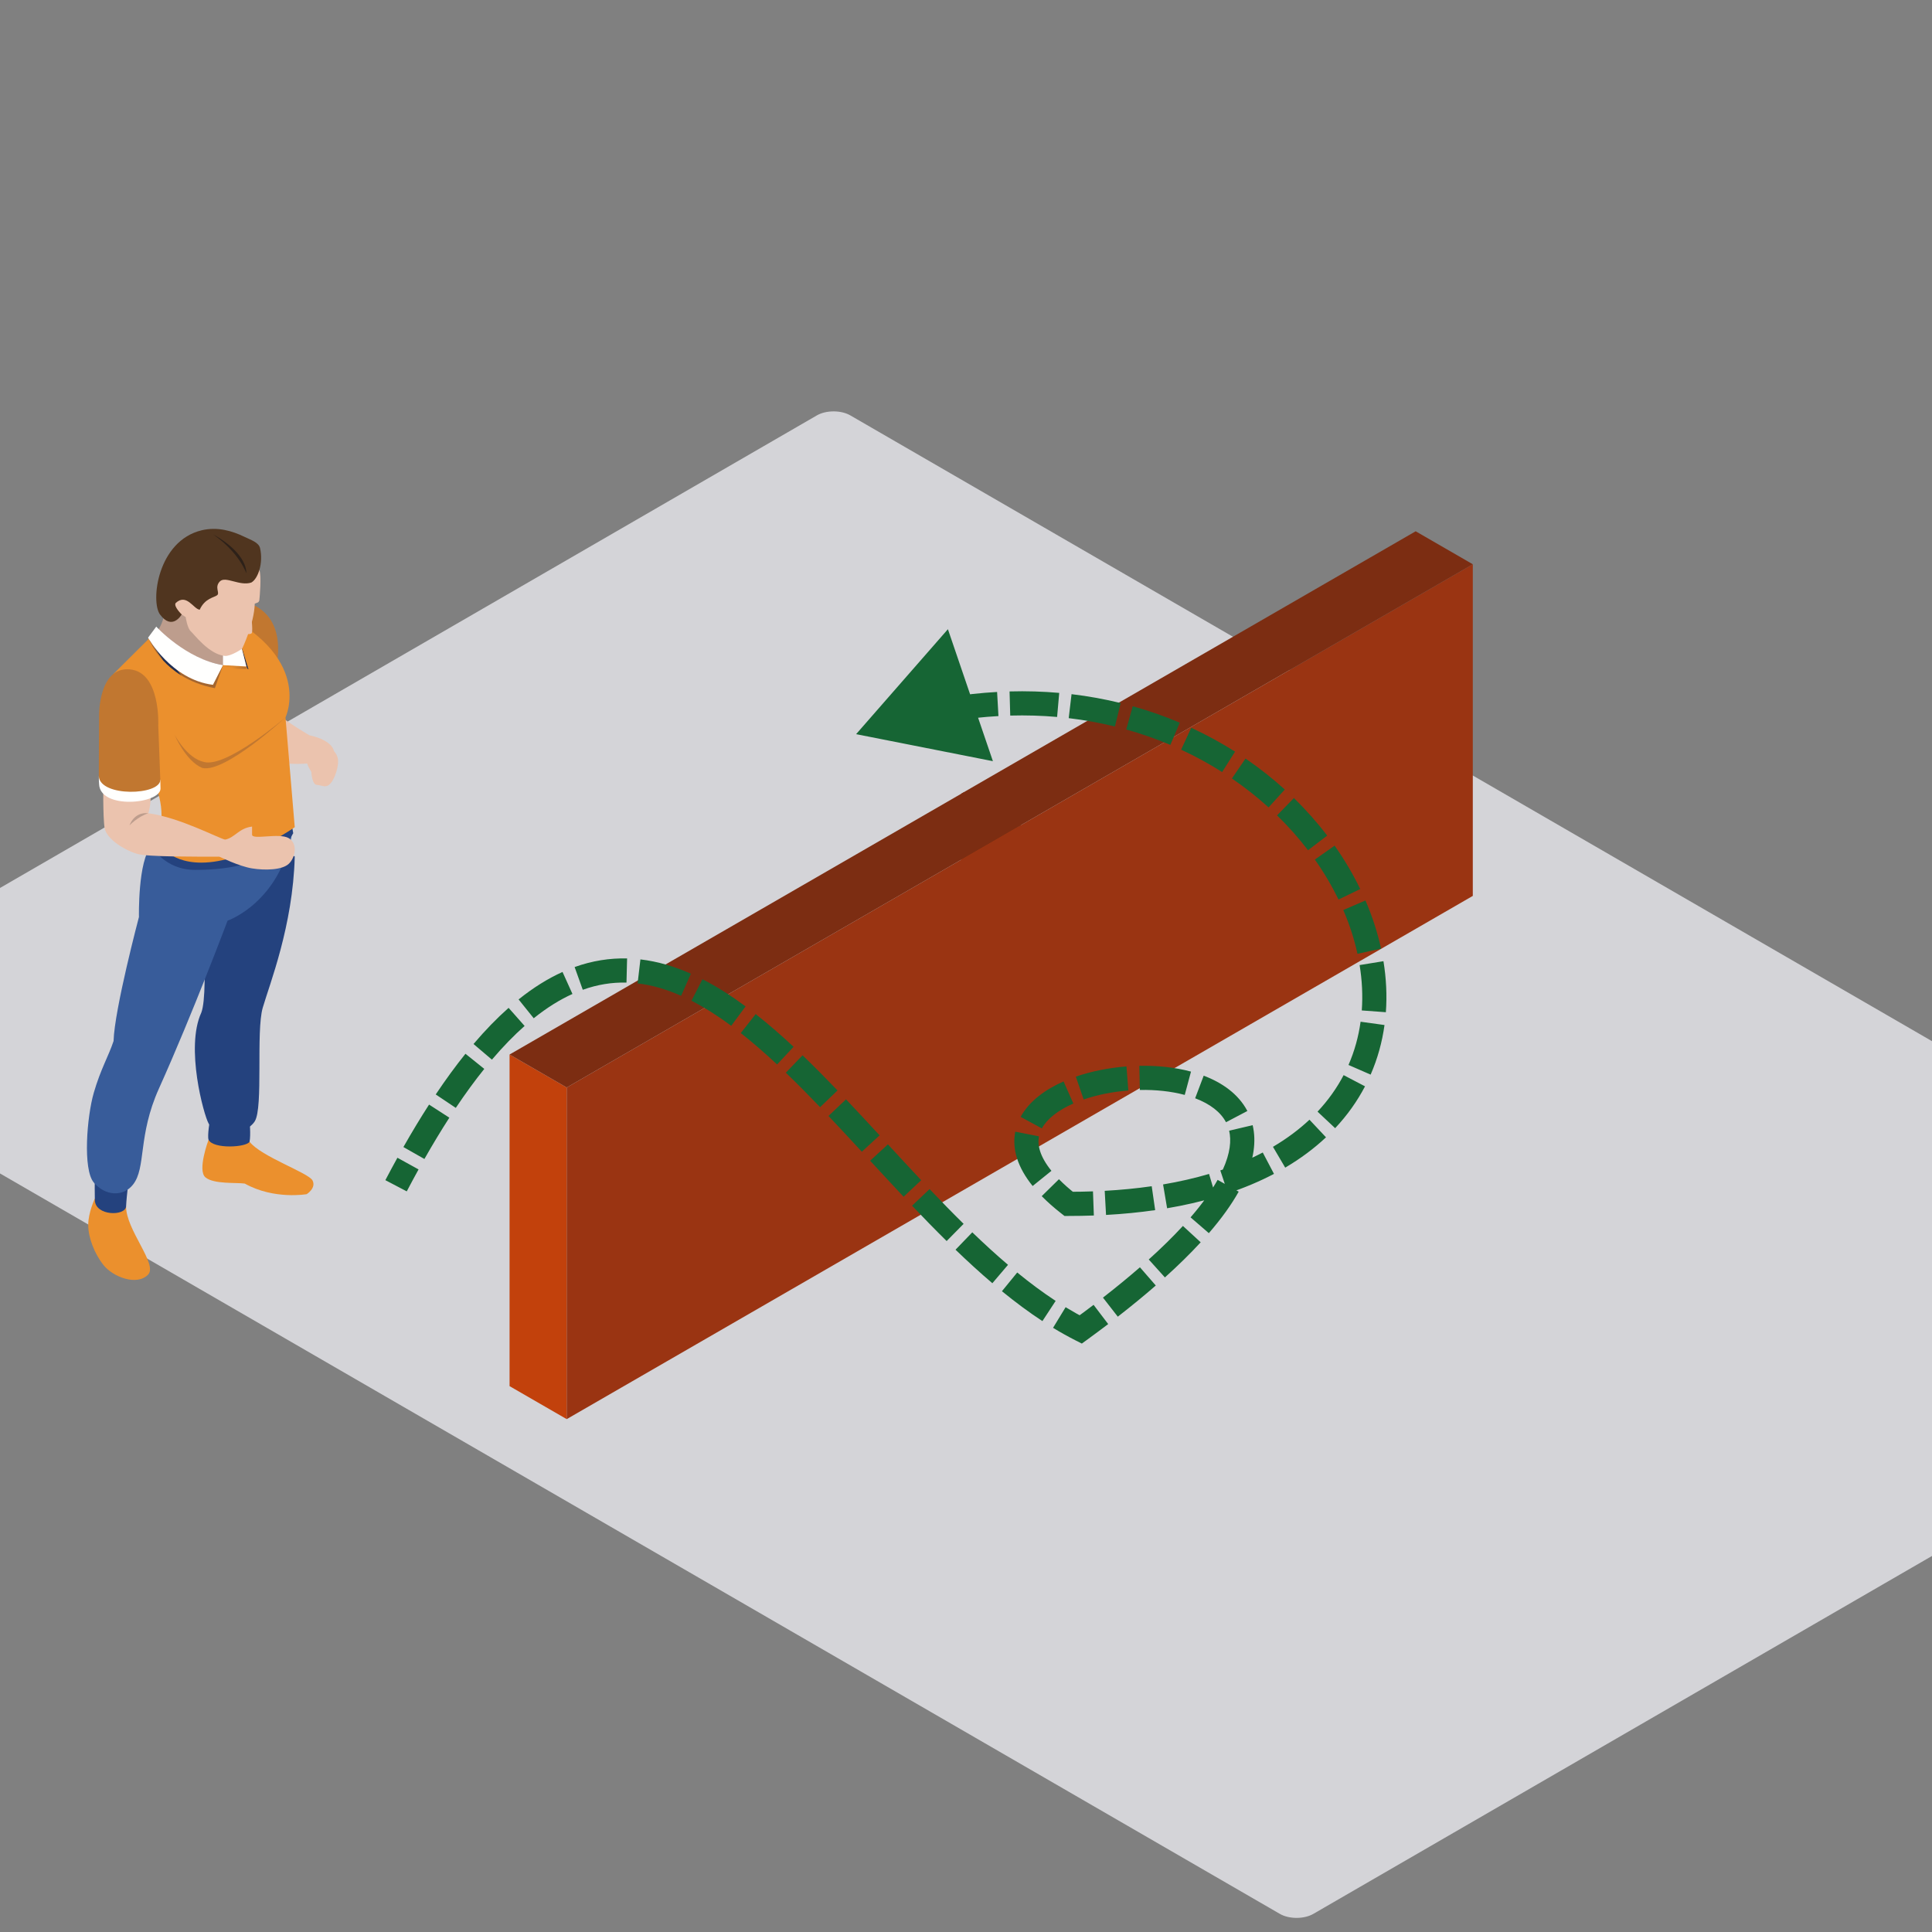 <svg width="800" height="800" viewBox="0 0 800 800" fill="none" xmlns="http://www.w3.org/2000/svg">
<rect x="0" y="0" width="800" height="800" fill="#808080" stroke="none"/>
<g clip-path="url(#clip0_7721_38938)">
<rect width="737.943" height="516.56" rx="8" transform="matrix(0.866 0.501 -0.866 0.501 345.176 168)" fill="#D4D4D8"/>
<path fill-rule="evenodd" clip-rule="evenodd" d="M104.449 250.28C120.738 257.497 113.634 279.297 113.634 279.297L96.292 266.459L97.614 252.794C97.614 252.794 101.528 249.297 104.449 250.28Z" fill="#C17730"/>
<path fill-rule="evenodd" clip-rule="evenodd" d="M128.198 304.501C128.198 304.501 121.29 300.561 115.97 296.461C109.062 297.061 115.809 315.928 115.809 315.928C115.809 315.928 122.493 316.629 127.166 316.137C128.415 319.742 130.829 321.709 130.829 321.709L137.188 319.09C137.188 319.09 138.915 313.891 138.356 311.158C137.188 306.078 128.198 304.501 128.198 304.501Z" fill="#EBC3AE"/>
<path fill-rule="evenodd" clip-rule="evenodd" d="M67.998 253.149C68.163 257.741 64.385 262.556 64.385 262.556L73.479 275.419L86.414 282.417L97.173 277.936L98.373 266.458L88.39 251.81L72.28 248.811C72.28 248.811 67.837 248.557 67.998 253.149Z" fill="#BD9D8D"/>
<path fill-rule="evenodd" clip-rule="evenodd" d="M103.34 472.774C108.132 478.953 127.761 485.619 129.405 488.789C131.049 491.958 126.992 494.476 126.992 494.476C126.992 494.476 113.504 496.878 101.367 490.1C98.055 489.587 88.562 490.428 85.078 487.53C81.598 484.633 86.362 471.958 86.362 471.958C86.362 471.958 98.537 466.599 103.34 472.774Z" fill="#EB902D"/>
<path fill-rule="evenodd" clip-rule="evenodd" d="M86.97 463.43C86.97 463.43 85.76 470.316 86.362 471.958C88.285 475.895 102.046 475.124 103.34 472.774C103.906 469.758 103.34 464.249 103.34 464.249L86.97 463.43Z" fill="#24427E"/>
<path fill-rule="evenodd" clip-rule="evenodd" d="M122.049 354.729C121.29 383.418 111.64 407.466 108.789 417.303C105.942 427.142 109.083 458.621 105.494 464.305C101.906 469.988 89.709 471.083 86.362 465.18C84.406 461.728 76.68 433.753 83.353 419.321C86.862 410.305 82.692 362.375 82.692 362.375C82.692 362.375 121.052 352.051 122.049 354.729Z" fill="#24427E"/>
<path fill-rule="evenodd" clip-rule="evenodd" d="M52.209 499.501C52.101 509.229 65.483 523.553 61.31 527.81C56.596 532.618 46.732 528.685 42.888 523.873C39.054 519.065 36.546 512.398 36.532 507.259C36.511 502.119 39.261 496.324 39.261 496.324C39.261 496.324 51.555 496.767 52.209 499.501Z" fill="#EB902D"/>
<path fill-rule="evenodd" clip-rule="evenodd" d="M39.271 486.164C39.271 486.164 39.163 490.153 39.271 496.876C39.38 503.598 51.992 503.654 52.209 499.501C52.486 494.25 53.525 487.039 53.525 487.039L39.271 486.164Z" fill="#24427E"/>
<path fill-rule="evenodd" clip-rule="evenodd" d="M62.731 350.278C57.033 356.31 57.536 379.703 57.536 379.703C57.536 379.703 47.386 417.96 47.026 431.074C44.892 437.472 41.688 442.66 38.834 452.5C35.98 462.336 34.231 484.195 38.834 489.662C43.441 495.126 50.891 495.781 55.06 490.537C60.614 483.539 56.966 470.384 65.809 450.75C79.845 419.585 94.231 381.23 94.231 381.23C94.231 381.23 116.026 373.796 121.07 344.5C114.711 347.126 66.953 346.641 62.731 350.278Z" fill="#385C9A"/>
<path fill-rule="evenodd" clip-rule="evenodd" d="M66.466 343.757L62.731 350.278C62.731 350.278 67.935 360.204 80.828 360.208C114.386 360.218 121.416 345.002 121.416 345.002L120.3 338.492L66.466 343.757Z" fill="#24427E"/>
<path fill-rule="evenodd" clip-rule="evenodd" d="M118.216 297.064L122.049 342.521C122.049 342.521 101.224 357.197 83.35 357.197C68.988 357.197 64.973 347.943 64.973 347.943C64.973 347.943 68.484 340.649 65.991 330.213C63.493 319.77 47.026 279.016 47.026 279.016L64.7 261.433C64.7 261.433 82.147 277.172 92.343 275.422C94.977 274.546 87.736 254.33 87.736 251.812C130.664 271.269 118.216 297.064 118.216 297.064Z" fill="#EB902D"/>
<path fill-rule="evenodd" clip-rule="evenodd" d="M72.279 304.221C72.279 304.221 77.323 314.005 84.539 315.536C93.875 317.994 118.216 297.062 118.216 297.062C118.216 297.062 93.112 320.239 83.787 317.994C76.883 315.211 72.279 304.221 72.279 304.221Z" fill="#C17730"/>
<mask id="mask0_7721_38938" style="mask-type:alpha" maskUnits="userSpaceOnUse" x="92" y="275" width="11" height="3">
<path d="M102.612 277.078L92.343 275.422L102.007 275.969L101.983 275.872C102.199 276.273 102.409 276.677 102.612 277.078Z" fill="white"/>
</mask>
<g mask="url(#mask0_7721_38938)">
<path fill-rule="evenodd" clip-rule="evenodd" d="M92.343 277.078H102.612V275.422H92.343V277.078Z" fill="#A46630"/>
</g>
<path fill-rule="evenodd" clip-rule="evenodd" d="M102.888 277.12L102.612 277.075C102.409 276.674 102.199 276.27 101.983 275.869L100.171 268.689C100.213 268.658 100.237 268.644 100.237 268.644C100.237 268.644 100.248 268.62 100.269 268.574L102.888 277.12Z" fill="#212E51"/>
<path fill-rule="evenodd" clip-rule="evenodd" d="M92.343 275.421L102.007 275.969L98.918 263.727L92.343 264.379V275.421Z" fill="#FFFFFE"/>
<path fill-rule="evenodd" clip-rule="evenodd" d="M107.39 236.043C108.352 238.365 107.527 247.326 107.39 248.474C107.254 249.621 106.229 249.621 105.494 249.952C105.249 258.397 100.237 268.645 100.237 268.645C100.237 268.645 95.526 271.887 93 271.595C86.414 270.831 80.499 262.742 79.02 261.431C77.54 260.116 76.883 255.527 76.883 255.527L75.235 254.433C71.618 256.019 71.129 254.544 71.129 254.544V246.838L74.084 236.043L86.362 227.162L102.007 226.012C102.007 226.012 106.432 233.714 107.39 236.043Z" fill="#EBC3AE"/>
<path fill-rule="evenodd" clip-rule="evenodd" d="M103.857 253.562C103.857 253.562 104.84 260.941 104.267 262.084C103.689 263.231 99.496 261.924 99.496 261.924L103.857 253.562Z" fill="#EBC3AE"/>
<path fill-rule="evenodd" clip-rule="evenodd" d="M75.235 254.433C75.235 254.433 71.839 251.156 72.717 249.736C77.208 245.469 80.174 252.247 82.692 252.467C84.885 247.655 88.726 247.439 89.933 246.452C91.136 245.469 88.726 243.174 91.028 240.768C93.329 238.366 99.251 242.85 104.078 241.208C106.817 239.677 109.118 233.23 107.691 226.996C107.142 224.597 104.008 223.631 101.007 222.191C96.211 219.889 90.174 218.021 83.567 219.565C65.158 223.938 62.297 249.077 66.246 254.433C71.346 261.351 75.235 254.433 75.235 254.433Z" fill="#50351F"/>
<path fill-rule="evenodd" clip-rule="evenodd" d="M88.177 221.207C102.976 229.513 101.993 237.382 101.993 237.382C101.993 237.382 99.251 228.969 88.177 221.207Z" fill="#2D2119"/>
<path fill-rule="evenodd" clip-rule="evenodd" d="M62.213 326.726C62.657 328.581 62.363 334.027 61.419 336.74C74.357 338.49 90.359 347.05 93.224 347.674C95.858 349.641 92.724 354.753 90.86 354.725C81.195 354.725 61.003 354.847 56.816 353.578C50.947 351.799 44.095 347.183 43.329 342.918C42.559 338.658 42.783 323.082 42.783 323.082C42.783 323.082 61.779 324.867 62.213 326.726Z" fill="#EBC3AE"/>
<path fill-rule="evenodd" clip-rule="evenodd" d="M40.919 321.445C40.94 322.892 40.971 324.005 41.027 324.608C41.356 335.375 66.466 332.917 66.466 326.522C66.466 325.894 66.435 324.601 66.379 322.903L40.919 321.445Z" fill="#FFFFFE"/>
<path fill-rule="evenodd" clip-rule="evenodd" d="M66.379 322.902C66.326 321.2 65.532 300.454 65.532 300.454C65.532 300.454 66.627 278.316 53.748 277.169C40.859 276.022 41.027 295.97 41.027 295.97C41.027 295.97 40.891 320.224 40.919 321.444C41.52 330.13 66.354 329.39 66.379 322.902Z" fill="#C17730"/>
<path fill-rule="evenodd" clip-rule="evenodd" d="M61.419 336.74C56.896 338.246 53.647 341.771 53.647 341.771C53.647 341.771 55.333 336.115 61.419 336.74Z" fill="#BD9D8D"/>
<path fill-rule="evenodd" clip-rule="evenodd" d="M90.86 354.724C90.86 354.724 98.925 358.713 104.379 359.588C109.828 360.463 116.831 360.257 119.569 357.691C122.315 355.121 123.431 349.257 119.482 347.018C115.533 344.776 104.379 347.914 104.379 345.616C104.379 344.305 104.379 343.144 104.379 342.266C98.918 342.918 97.278 346.854 93.224 347.674C92.448 348.165 90.86 354.724 90.86 354.724Z" fill="#EBC3AE"/>
<mask id="mask1_7721_38938" style="mask-type:alpha" maskUnits="userSpaceOnUse" x="63" y="260" width="3" height="3">
<path d="M63.49 262.634C63.462 262.581 63.444 262.557 63.444 262.557L63.437 262.564L64.7 260.855C64.7 260.855 64.878 261.033 65.225 261.351C65.144 261.473 65.071 261.588 64.997 261.696C64.801 261.521 64.7 261.431 64.7 261.431L63.49 262.634Z" fill="white"/>
</mask>
<g mask="url(#mask1_7721_38938)">
<path fill-rule="evenodd" clip-rule="evenodd" d="M63.437 262.634H65.225V260.855H63.437V262.634Z" fill="#246A7A"/>
</g>
<path fill-rule="evenodd" clip-rule="evenodd" d="M90.674 275.557C81.195 275.557 67.211 263.635 64.997 261.697C65.071 261.589 65.144 261.474 65.225 261.352C67.715 263.639 78.796 273.2 92.343 275.421C91.808 275.511 91.248 275.557 90.674 275.557Z" fill="#816C61"/>
<path fill-rule="evenodd" clip-rule="evenodd" d="M88.971 284.959C83.301 283.881 78.715 281.932 75.043 279.659C68.152 270.621 63.958 263.442 63.49 262.633L64.7 261.43C64.7 261.43 64.801 261.52 64.997 261.695C67.211 263.633 81.195 275.555 90.674 275.555C91.248 275.555 91.808 275.509 92.343 275.419L88.971 284.959ZM67.505 273.449C63.301 268.891 61.769 264.826 61.769 264.826L61.919 264.624C62.444 265.565 64.326 268.864 67.505 273.449Z" fill="#A46630"/>
<path fill-rule="evenodd" clip-rule="evenodd" d="M75.043 279.661C71.898 277.716 69.422 275.533 67.505 273.451C64.326 268.866 62.444 265.568 61.919 264.626L63.437 262.566L63.444 262.559C63.444 262.559 63.462 262.583 63.49 262.635C63.958 263.444 68.152 270.624 75.043 279.661Z" fill="#212E51"/>
<path fill-rule="evenodd" clip-rule="evenodd" d="M64.7 259.465C64.7 259.465 76.925 272.892 92.343 275.42L88.177 283.566C70.849 281.432 61.31 264.053 61.31 264.053L64.7 259.465Z" fill="#FFFFFE"/>
<path fill-rule="evenodd" clip-rule="evenodd" d="M132.745 316.84C133.221 317.032 133.616 316.871 133.882 316.676L133.819 316.826C133.819 316.826 133.4 317.366 132.651 317.07C131.909 316.763 131.983 316.083 131.983 316.083L132.049 315.93C132.098 316.254 132.27 316.644 132.745 316.84Z" fill="#94292A"/>
<path fill-rule="evenodd" clip-rule="evenodd" d="M136.607 312.236C136.607 312.236 131.332 311.194 129.678 314.635C128.058 318.003 129.143 324.761 130.993 324.963C133.459 325.238 134.564 326.166 136.138 325.061C138.538 323.38 140.615 316.727 139.832 313.812C139.101 311.079 137.331 310.465 137.331 310.465L136.607 312.236Z" fill="#EBC3AE"/>
<rect width="27.32" height="137.32" transform="matrix(0.866 0.5 3.18351e-05 1 398 328.652)" fill="#C2410C"/>
<rect width="217.32" height="137.32" transform="matrix(0.866 -0.5 -3.18351e-05 1 421.66 342.312)" fill="#9A3412"/>
<rect width="217.32" height="27.32" transform="matrix(0.866 -0.5 0.866 0.5 398 328.652)" fill="#7C2D12"/>
<rect width="27.32" height="137.32" transform="matrix(0.866 0.5 3.18351e-05 1 211 436.652)" fill="#C2410C"/>
<rect width="217.32" height="137.32" transform="matrix(0.866 -0.5 -3.18351e-05 1 234.66 450.312)" fill="#9A3412"/>
<rect width="217.32" height="27.32" transform="matrix(0.866 -0.5 0.866 0.5 211 436.652)" fill="#7C2D12"/>
<path d="M354.5 303.999L411.141 315.185L392.508 260.54L354.5 303.999ZM447.5 550.5L445.236 554.958L447.967 556.345L450.443 554.542L447.5 550.5ZM442.5 498.499L439.415 502.434L440.774 503.499L442.5 503.499L442.5 498.499ZM168.429 493.321C170.067 490.194 171.697 487.165 173.317 484.232L164.563 479.397C162.906 482.397 161.242 485.49 159.571 488.68L168.429 493.321ZM175.739 479.906C179.226 473.766 182.668 468.074 186.068 462.809L177.668 457.384C174.155 462.823 170.615 468.678 167.044 474.968L175.739 479.906ZM188.735 458.754C192.728 452.791 196.66 447.421 200.531 442.605L192.736 436.34C188.664 441.407 184.562 447.013 180.426 453.189L188.735 458.754ZM203.692 438.778C208.298 433.358 212.81 428.731 217.228 424.822L210.602 417.332C205.783 421.596 200.943 426.571 196.072 432.302L203.692 438.778ZM221 421.64C226.504 417.223 231.848 413.924 237.043 411.577L232.927 402.464C226.869 405.2 220.813 408.968 214.741 413.841L221 421.64ZM241.314 409.847C247.47 407.64 253.486 406.72 259.415 406.87L259.666 396.873C252.494 396.692 245.249 397.813 237.939 400.434L241.314 409.847ZM264.02 407.199C269.995 407.899 275.988 409.654 282.038 412.335L286.089 403.192C279.283 400.177 272.318 398.103 265.184 397.267L264.02 407.199ZM286.329 414.384C291.786 417.176 297.266 420.675 302.79 424.763L308.738 416.724C302.876 412.386 296.928 408.575 290.884 405.482L286.329 414.384ZM306.733 427.773C311.732 431.703 316.744 436.069 321.785 440.771L328.605 433.458C323.41 428.612 318.182 424.054 312.915 419.912L306.733 427.773ZM325.394 444.187C330.106 448.712 334.832 453.495 339.589 458.452L346.804 451.528C341.984 446.505 337.158 441.621 332.32 436.975L325.394 444.187ZM343.058 462.091C347.637 466.924 352.235 471.885 356.871 476.907L364.218 470.123C359.578 465.097 354.943 460.096 350.317 455.213L343.058 462.091ZM360.309 480.633C364.889 485.597 369.51 490.601 374.166 495.551L381.45 488.701C376.832 483.79 372.242 478.819 367.659 473.852L360.309 480.633ZM377.671 499.261C382.393 504.23 387.164 509.137 391.989 513.893L399.01 506.773C394.284 502.113 389.592 497.288 384.921 492.372L377.671 499.261ZM395.666 517.478C400.679 522.309 405.76 526.967 410.916 531.355L417.397 523.739C412.429 519.511 407.502 514.997 402.605 510.278L395.666 517.478ZM414.882 534.663C420.367 539.144 425.95 543.308 431.642 547.038L437.124 538.674C431.773 535.168 426.473 531.219 421.209 526.919L414.882 534.663ZM436.047 549.823C439.075 551.667 442.138 553.385 445.236 554.958L449.764 546.042C446.913 544.594 444.075 543.004 441.248 541.282L436.047 549.823ZM450.443 554.542C453.363 552.416 456.174 550.324 458.879 548.268L452.826 540.308C450.178 542.321 447.423 544.371 444.557 546.458L450.443 554.542ZM462.856 545.208C468.599 540.741 473.832 536.44 478.588 532.3L472.022 524.757C467.419 528.765 462.328 532.949 456.716 537.316L462.856 545.208ZM482.364 528.957C488.017 523.864 492.937 519.016 497.179 514.407L489.82 507.635C485.819 511.984 481.126 516.612 475.671 521.527L482.364 528.957ZM500.556 510.622C505.841 504.506 509.926 498.787 512.919 493.445L504.196 488.556C501.601 493.186 497.938 498.356 492.989 504.084L500.556 510.622ZM515.375 488.621C519.191 480.257 520.281 472.635 518.699 465.908L508.964 468.197C509.901 472.182 509.459 477.498 506.277 484.47L515.375 488.621ZM516.509 460.037C512.8 452.982 506.04 448.298 498.427 445.414L494.885 454.766C501.13 457.132 505.471 460.53 507.657 464.69L516.509 460.037ZM493.167 443.726C486.494 441.936 479.124 441.186 471.779 441.329L471.974 451.327C478.552 451.199 484.964 451.879 490.577 453.384L493.167 443.726ZM466.446 441.588C459.181 442.153 451.962 443.579 445.47 445.815L448.728 455.27C454.332 453.339 460.708 452.065 467.222 451.558L466.446 441.588ZM440.408 447.793C432.882 451.112 426.186 455.927 422.629 462.472L431.415 467.247C433.486 463.436 437.925 459.817 444.444 456.943L440.408 447.793ZM420.4 468.602C418.973 475.874 421.471 483.513 427.595 491.098L435.375 484.816C430.439 478.702 429.533 473.992 430.213 470.528L420.4 468.602ZM431.355 495.299C433.664 497.649 436.345 500.027 439.415 502.434L445.585 494.564C442.804 492.384 440.453 490.289 438.487 488.289L431.355 495.299ZM442.5 503.499C446.059 503.499 449.54 503.436 452.943 503.312L452.579 493.319C449.301 493.438 445.941 493.499 442.5 493.499L442.5 503.499ZM457.989 503.081C465.119 502.687 471.896 502.016 478.327 501.089L476.9 491.191C470.776 492.074 464.292 492.717 457.436 493.097L457.989 503.081ZM483.276 500.314C490.455 499.097 497.185 497.548 503.474 495.693L500.645 486.101C494.762 487.836 488.421 489.299 481.605 490.454L483.276 500.314ZM508.463 494.128C515.384 491.821 521.736 489.125 527.531 486.079L522.879 477.227C517.596 480.004 511.746 482.493 505.301 484.641L508.463 494.128ZM532.181 483.491C538.554 479.738 544.177 475.531 549.069 470.939L542.225 463.648C537.902 467.706 532.878 471.475 527.106 474.875L532.181 483.491ZM552.856 467.154C557.898 461.782 562.01 455.969 565.225 449.826L556.366 445.188C553.576 450.518 549.994 455.591 545.565 460.31L552.856 467.154ZM567.549 444.976C570.426 438.386 572.32 431.496 573.296 424.445L563.391 423.074C562.535 429.256 560.88 435.257 558.384 440.976L567.549 444.976ZM573.857 419.135C574.367 412.166 574.012 405.083 572.859 398.009L562.989 399.617C564.024 405.968 564.333 412.265 563.883 418.405L573.857 419.135ZM571.871 392.82C570.407 386.105 568.236 379.42 565.41 372.863L556.227 376.821C558.812 382.82 560.78 388.894 562.1 394.949L571.871 392.82ZM563.244 368.126C560.27 361.981 556.718 355.967 552.629 350.166L544.456 355.928C548.242 361.298 551.514 366.843 554.242 372.482L563.244 368.126ZM549.57 345.998C545.438 340.588 540.828 335.386 535.772 330.463L528.796 337.628C533.507 342.214 537.791 347.051 541.622 352.067L549.57 345.998ZM532.009 326.925C526.978 322.36 521.547 318.063 515.744 314.097L510.101 322.354C515.527 326.061 520.598 330.074 525.288 334.331L532.009 326.925ZM511.414 311.244C505.694 307.612 499.64 304.296 493.276 301.35L489.075 310.425C495.037 313.184 500.704 316.289 506.053 319.686L511.414 311.244ZM488.517 299.241C482.295 296.605 475.795 294.319 469.039 292.431L466.347 302.062C472.689 303.834 478.785 305.979 484.617 308.449L488.517 299.241ZM464.05 291.121C457.489 289.508 450.701 288.267 443.705 287.441L442.531 297.371C449.118 298.15 455.501 299.317 461.663 300.832L464.05 291.121ZM438.601 286.914C431.921 286.326 425.061 286.113 418.039 286.309L418.318 296.305C424.957 296.12 431.43 296.322 437.724 296.876L438.601 286.914ZM412.877 286.526C406.19 286.9 399.364 287.644 392.411 288.785L394.03 298.653C400.636 297.569 407.109 296.864 413.436 296.51L412.877 286.526ZM387.372 289.677C380.839 290.92 374.199 292.513 367.464 294.477L370.264 304.077C376.698 302.2 383.027 300.683 389.24 299.501L387.372 289.677Z" fill="#166534"/>
</g>
<defs>
<clipPath id="clip0_7721_38938">
<rect width="800" height="800" fill="white"/>
</clipPath>
</defs>
</svg>
